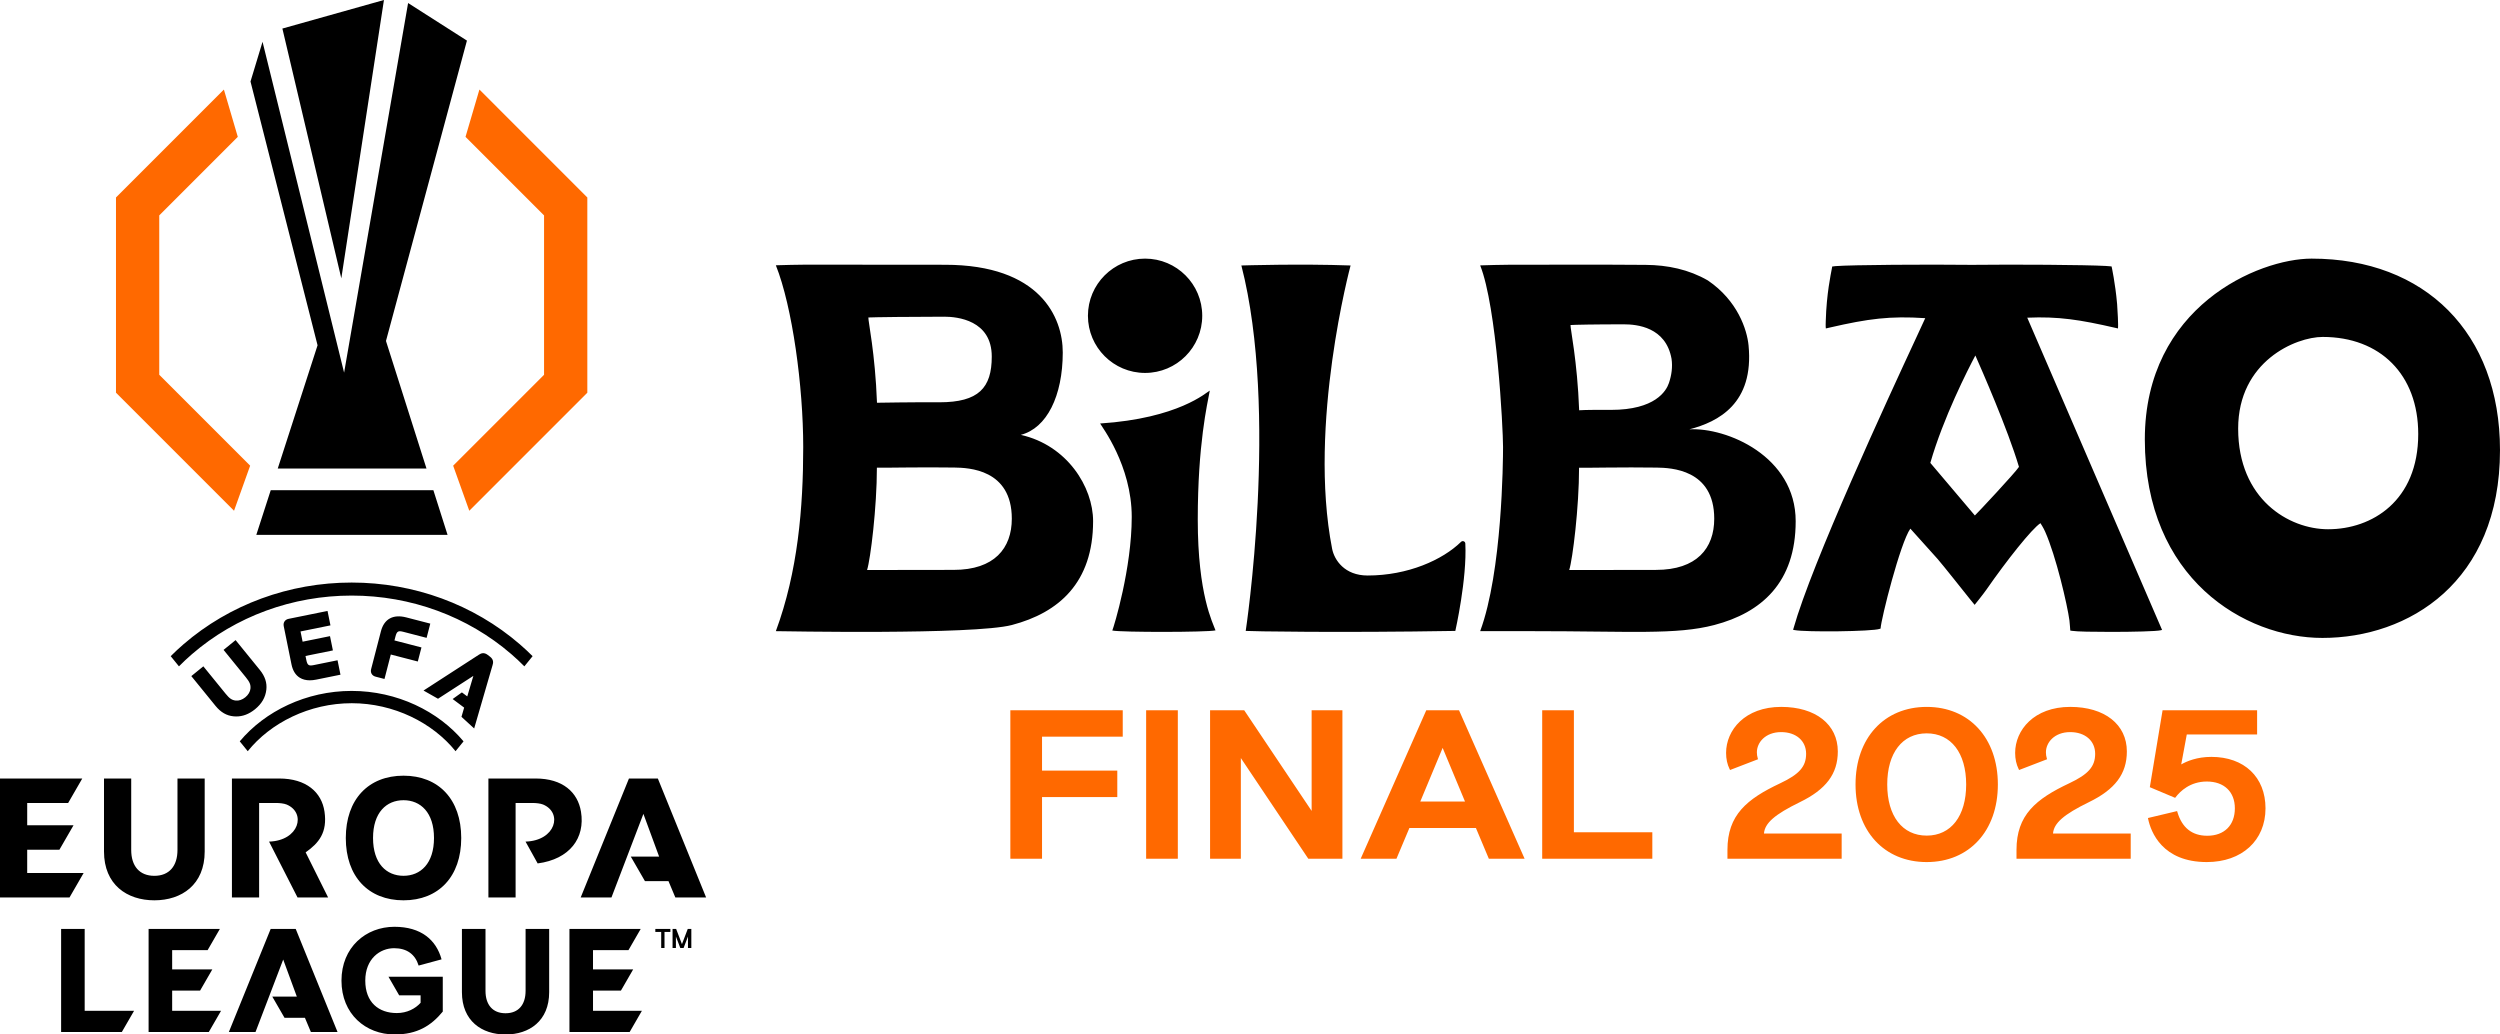 <svg xmlns="http://www.w3.org/2000/svg" id="Artwork" width="145mm" height="60mm" viewBox="0 0 411.024 170.079"><defs><style>      .st0 {        fill: #ff6900;      }    </style></defs><g><g><path d="M63.124-0l-16.697,4.694,9.688,41.069L63.124-0ZM44.511,80.597l-2.373,7.344h31.445l-2.332-7.344h-26.74ZM45.662,77.035h24.457l-6.662-20.977,13.311-49.382L67.095.499l-10.521,60.767L43.164,6.871l-1.979,6.532,11.025,43.365-6.548,20.268Z"></path><polygon class="st0" points="26.183 61.617 26.183 35.414 39.095 22.5 36.81 14.723 19.069 32.467 19.069 64.564 38.477 83.974 41.127 76.562 26.183 61.617"></polygon><polygon class="st0" points="89.448 61.617 89.448 35.414 76.535 22.5 78.821 14.723 96.562 32.467 96.562 64.564 77.154 83.974 74.504 76.562 89.448 61.617"></polygon></g><g><g><path d="M66.342,127.53c-5.767,0-9.489,3.891-9.489,10.246s3.723,10.245,9.489,10.245,9.489-3.891,9.489-10.245-3.723-10.246-9.489-10.246ZM66.342,143.99c-2.8,0-5.011-2.016-5.011-6.214s2.211-6.214,5.011-6.214,5.011,2.015,5.011,6.214-2.211,6.214-5.011,6.214ZM4.471,139.703h5.296l2.324-4.024-7.619-0v-3.66h6.731l2.323-4.024H0v19.562h11.425l2.323-4.024H4.471v-3.829ZM29.179,139.743c0,2.629-1.343,4.251-3.803,4.251s-3.803-1.622-3.803-4.251l-0-11.749h-4.474v12.001c0,5.453,3.775,8.025,8.277,8.025s8.277-2.572,8.277-8.025v-12.001h-4.474l-0,11.749ZM53.351,133.444c-.464-3.188-2.989-5.45-7.451-5.45h-7.769v19.562h4.472v-15.538h2.83c.482,0,1.254.069,1.698.256,3.245,1.367,2.074,5.942-2.896,6.093l4.683,9.189h5.03l-3.698-7.421c2.169-1.527,3.599-3.265,3.101-6.691ZM95.519,133.444c-.525-3.178-2.989-5.45-7.451-5.45h-7.769v19.562h4.471v-15.538h2.83c.482,0,1.254.069,1.698.256,3.245,1.367,2.074,5.942-2.896,6.093l1.994,3.589c5.281-.698,7.838-4.181,7.122-8.512ZM108.158,127.994h-4.751l-7.937,19.562h5.058l5.254-13.749,2.586,7.031h-4.657l2.323,4.024h3.871l1.13,2.694h5.058l-7.937-19.562Z"></path><path d="M107.742,153.217h.965v2.64h.544v-2.64h.965v-.495h-2.474v.495ZM113.075,152.722l-.956,2.505-.956-2.505h-.587v3.135h.551v-1.88l.719,1.88h.544l.719-1.88v1.88h.552v-3.135h-.587Z"></path><path d="M65.631,163.645h3.52v1.226c-.857.954-2.226,1.686-3.912,1.686-2.958,0-5.184-1.738-5.184-5.332s2.419-5.332,4.741-5.332c2.101,0,3.458.999,4.031,2.856l3.77-1.022c-.88-3.203-3.373-5.354-7.751-5.354-4.696,0-8.704,3.373-8.704,8.852s3.958,8.852,8.75,8.852c3.719,0,6.019-1.465,7.904-3.764v-5.723h-8.926l1.76,3.055ZM13.922,152.722h-3.874v16.95h9.982l2.013-3.487h-8.121v-13.463ZM28.306,162.868h4.588l2.013-3.487-6.602-0v-3.172h5.832l2.013-3.487h-11.719v16.95h9.9l2.013-3.487h-8.039v-3.317ZM97.497,166.185v-3.317h4.588l2.013-3.487-6.602-0v-3.172h5.832l2.013-3.487h-11.719v16.95h9.9l2.013-3.487h-8.039ZM86.411,162.905c0,2.278-1.163,3.684-3.295,3.684s-3.295-1.406-3.295-3.684l-0-10.182h-3.876v10.401c0,4.726,3.271,6.955,7.172,6.955s7.172-2.229,7.172-6.955v-10.401h-3.876l-0,10.182ZM44.503,152.722l-6.877,16.95h4.383l4.552-11.913,2.24,6.092h-4.035l2.013,3.487h3.354l.979,2.334h4.383l-6.877-16.95h-4.116Z"></path></g><path d="M40.329,114.644c-.491.4-1.063.595-1.568.535-.639-.073-1.028-.335-1.664-1.121l-3.666-4.508-1.977,1.607,3.993,4.912c.849,1.04,1.816,1.597,2.957,1.702.135.013.268.019.4.021,1.105.01,2.131-.38,3.126-1.185,1.108-.905,1.716-1.956,1.859-3.213.13-1.139-.217-2.2-1.063-3.243l-3.992-4.911-1.977,1.607,3.664,4.51h0c.639.783.815,1.218.756,1.86-.044.505-.353,1.026-.847,1.427ZM57.815,115.615c6.934,0,13.325,3.215,17.082,7.891l1.312-1.621c-4.137-4.946-10.919-8.291-18.395-8.291s-14.258,3.345-18.395,8.291l1.312,1.621c3.757-4.676,10.148-7.89,17.083-7.89ZM31.567,107.545c7.192-6.208,16.514-9.627,26.249-9.627s19.057,3.419,26.248,9.627c.747.645,1.462,1.316,2.146,2.009l1.355-1.673c-.673-.673-1.373-1.326-2.103-1.956-7.58-6.544-17.399-10.148-27.647-10.148s-20.067,3.604-27.647,10.148c-.729.63-1.43,1.283-2.102,1.956l1.355,1.673c.684-.693,1.399-1.363,2.146-2.009ZM80.982,109.354c.12-.366.208-.908-.407-1.381l-.389-.3c-.608-.468-1.089-.268-1.44-.04l-9.114,5.898,2.382,1.348,5.81-3.758-1.001,3.377-.882-.663-1.522,1.091,1.891,1.412-.439,1.516,2.087,1.91,3.025-10.412ZM53.849,100.444l-6.403,1.3c-.293.059-.524.206-.668.424-.145.218-.19.488-.13.78l1.276,6.288c.208,1.023.666,1.759,1.363,2.189.461.284,1.013.427,1.65.426.324-.001.671-.038,1.038-.112l4.002-.812-.482-2.373-3.893.79c-.797.162-1.056.074-1.237-.821l-.137-.675,4.503-.914-.476-2.347-4.504.914-.342-1.684,4.922-.999-.482-2.374ZM66.3,103.875l3.837.995.606-2.34-3.946-1.022c-2.163-.56-3.643.249-4.17,2.28l-1.611,6.219c-.075.288-.044.56.088.785.132.225.355.383.643.458l1.465.38,1.038-4.022,4.441,1.151.6-2.314-4.441-1.151.172-.665c.228-.882.492-.956,1.278-.752Z"></path></g></g><g><path class="st0" d="M363.569,124.439c-2.351,0-4.024.706-4.955,1.239l.914-4.927h11.563v-3.981h-15.542l-2.077,12.521-.022.131,4.163,1.753.079-.103c.736-.964,2.379-2.582,5.13-2.582,2.844,0,4.61,1.688,4.61,4.406,0,2.781-1.738,4.509-4.536,4.509-2.498,0-4.153-1.313-4.915-3.903l-.045-.153-4.796,1.142.035.161c.458,2.128,2.315,7.079,9.647,7.079,5.772,0,9.649-3.551,9.649-8.835,0-5.138-3.495-8.458-8.903-8.458ZM215.645,133.323l-11.088-16.553h-5.61v24.413h5.061v-16.553l11.088,16.553h5.61v-24.413h-5.061v16.553ZM166.109,141.183h5.211v-10.134h12.374v-4.351h-12.374v-5.578h13.269v-4.35h-18.479v24.413ZM188.436,141.183h5.21v-24.413h-5.21v24.413ZM316.768,116.221c-6.998,0-11.7,5.126-11.7,12.756s4.702,12.756,11.7,12.756,11.7-5.126,11.7-12.756-4.702-12.756-11.7-12.756ZM316.768,137.382c-4.003,0-6.489-3.221-6.489-8.406s2.486-8.406,6.489-8.406,6.489,3.221,6.489,8.406-2.486,8.406-6.489,8.406ZM239.876,116.77h-5.382l-10.784,24.413h5.881l2.125-5.05h10.939l2.124,5.05h5.881l-10.736-24.304-.048-.109ZM233.508,131.783l3.677-8.824,3.677,8.824h-7.354ZM295.901,131.889c4.325-2.094,6.253-4.667,6.253-8.341,0-4.452-3.656-7.328-9.314-7.328-5.944,0-9.054,3.807-9.054,7.568,0,.992.195,1.886.578,2.658l.074.149,4.599-1.769-.048-.162c-.095-.322-.141-.642-.141-.979,0-1.61,1.399-3.321,3.992-3.321,2.454,0,4.104,1.431,4.104,3.562,0,2.099-1.114,3.369-4.256,4.851-5.496,2.589-8.678,5.211-8.678,10.952v1.454h18.778v-4.144h-12.775c.14-1.717,1.772-3.135,5.888-5.149ZM343.423,131.889c4.324-2.094,6.253-4.667,6.253-8.341,0-4.452-3.656-7.328-9.314-7.328-5.944,0-9.053,3.807-9.053,7.568,0,.992.195,1.886.578,2.658l.074.149,4.599-1.769-.048-.162c-.095-.322-.142-.642-.142-.979,0-1.61,1.399-3.321,3.992-3.321,2.454,0,4.104,1.431,4.104,3.562,0,2.099-1.114,3.369-4.256,4.851-5.496,2.589-8.678,5.211-8.678,10.952v1.454h18.778v-4.144h-12.775c.14-1.717,1.772-3.135,5.888-5.149ZM258.763,116.77h-5.211v24.413h18.107v-4.35h-12.896v-20.063Z"></path><path d="M167.83,71.496c4.279-1.108,6.887-6.387,6.898-13.529.009-5.811-3.745-14.436-19.366-14.436-9.01,0-13.853-.024-22.863-.019-.435 0-4.43.063-4.941.103,2.724,6.832,4.5,19.924,4.5,29.883,0,9.978-.886,20.492-4.5,30.271.702,0,32.534.637,38.809-1.012,7.712-2.027,13.349-6.955,13.349-17.07,0-5.617-4.264-12.477-11.886-14.19ZM155.252,52.068c2.123.002,7.803.564,7.803,6.554.001,5.15-2.157,7.518-8.601,7.518-4.239-.032-10.269.076-10.269.076-.301-8.156-1.47-13.475-1.417-14.019.541-.046,7.814-.132,12.485-.128ZM156.794,93.695c-4.106,0-7.595.017-11.701.017-.559 0-1.754,0-2.538,0,.56-1.764,1.614-10.287,1.614-16.823.434.052,7.453-.112,12.738-.02,2.298.04,9.444.25,9.444,8.407,0,4.874-2.871,8.419-9.556,8.419ZM277.737,70.59c4.763-1.231,10.661-4.245,9.743-13.794-.25-2.598-1.804-7.372-6.689-10.686-3.145-1.819-6.634-2.534-10.2-2.561-9.028-.068-13.644-.024-22.671-.019-.436 0-4.055.063-4.566.103,2.728,6.83,3.761,26.724,3.761,29.874,0,2.289-.141,20.486-3.761,30.262.703,0,7.834.005,8.44-.001,16.331,0,23.772.638,30.059-1.011,7.728-2.027,13.374-6.954,13.374-17.065,0-10.689-11.366-15.454-17.491-15.103ZM266.976,53.322c2.127.002,6.905.433,7.843,5.675.196,1.343.001,2.69-.427,3.965-.446,1.327-2.268,4.427-9.527,4.427-4.247-.032-5.237.064-5.237.064-.301-8.154-1.473-13.471-1.42-14.014.542-.046,4.089-.12,8.768-.116ZM272.261,93.698c-4.113,0-7.61.017-11.724.017h-2.542c.561-1.764,1.617-10.284,1.617-16.818.434.052,7.467-.112,12.762-.02,2.303.04,9.462.25,9.462,8.404,0,4.872-2.878,8.416-9.576,8.416ZM240.208,89.087c-3.023,2.959-8.729,5.533-15.359,5.533-3.776,0-5.472-2.533-5.837-4.399-4-20.432,3.036-46.573,3.036-46.573-8.261-.301-17.613-.009-17.954,0,6.181,24.053.714,60.081.714,60.081.541.064,15.301.328,34.461,0,0,0,1.941-8.558,1.644-14.372-.018-.358-.45-.519-.705-.27ZM380.045,42.519c-8.735,0-27.415,7.901-27.415,29.724,0,22.899,16.42,32.638,29.196,32.638,14.16,0,29.197-9.143,29.197-30.877,0-19.291-12.347-31.485-30.979-31.485ZM382.777,87.014c-6.478,0-14.802-4.938-14.802-16.546,0-11.066,9.471-15.072,13.899-15.072,9.447,0,15.706,6.183,15.706,15.964,0,11.019-7.622,15.653-14.803,15.653ZM198.901,64.217c-.557.282-5.117,4.562-18.03,5.41.209.443,5.197,6.874,5.197,15.355s-2.912,17.987-3.195,18.683c1.526.311,15.583.295,16.969-.023-.439-1.257-2.918-5.842-2.918-18.213s1.574-19.012,1.976-21.211ZM188.263,61.313c5.189,0,9.396-4.207,9.396-9.397s-4.207-9.397-9.396-9.397-9.397,4.207-9.397,9.397,4.207,9.397,9.397,9.397ZM345.788,81.157c-4.585-10.626-9.589-22.222-12.488-28.925,5.102-.222,8.635.321,14.572,1.691.043.01.339.078.339.078.085-.454-.068-3.073-.135-3.971-.001-.007,0-.013-.001-.02-.002-.026-.005-.052-.007-.078-.001-.015-.002-.036-.004-.049,0-.001-.001-.002-.001-.003-.288-3.293-.895-6.071-.895-6.071,0,0-.359-.05-.96-.084-3.314-.187-15.007-.263-22.006-.179-7.314-.088-19.756-.004-22.402.205-.217.017-.566.067-.566.067,0,0-.048.267-.063.35-.165.905-.873,4.155-.996,8.551,0,0-.001.001-.001.001-.004.136-.042,1.107.017,1.281,0,0,.419-.097.719-.165,6.238-1.433,9.822-1.913,15.618-1.526-.221.497-.776,1.692-1.487,3.221-4.688,10.093-17.143,37.009-20.179,47.807l-.059.209.213.042c1.839.366,12.824.245,14.035-.198l.133-.048c.08-1.571,3.227-14.067,4.896-16.429,1.539,1.694,3.042,3.367,4.464,4.969.741.833,4.775,5.917,5.34,6.625.171.213.766.936.766.936,0,0,1.398-1.726,1.949-2.521,3.319-4.78,7.44-9.98,8.87-10.907,0,0,.528.814.775,1.404,1.773,3.984,3.645,12.004,3.992,14.6.046.343.138,1.654.138,1.654l.274.042c.809.135,3.477.175,6.438.175,3.624,0,7.473-.094,8.149-.266l.23-.058-.095-.217c-.724-1.664-4.829-11.176-9.582-22.191ZM324.687,84.75l-7.322-8.646c2.129-7.42,6.181-15.353,7.403-17.66.959,2.171,5.322,12.089,7.169,18.316-.585.93-6.886,7.668-7.25,7.99Z"></path></g></svg>